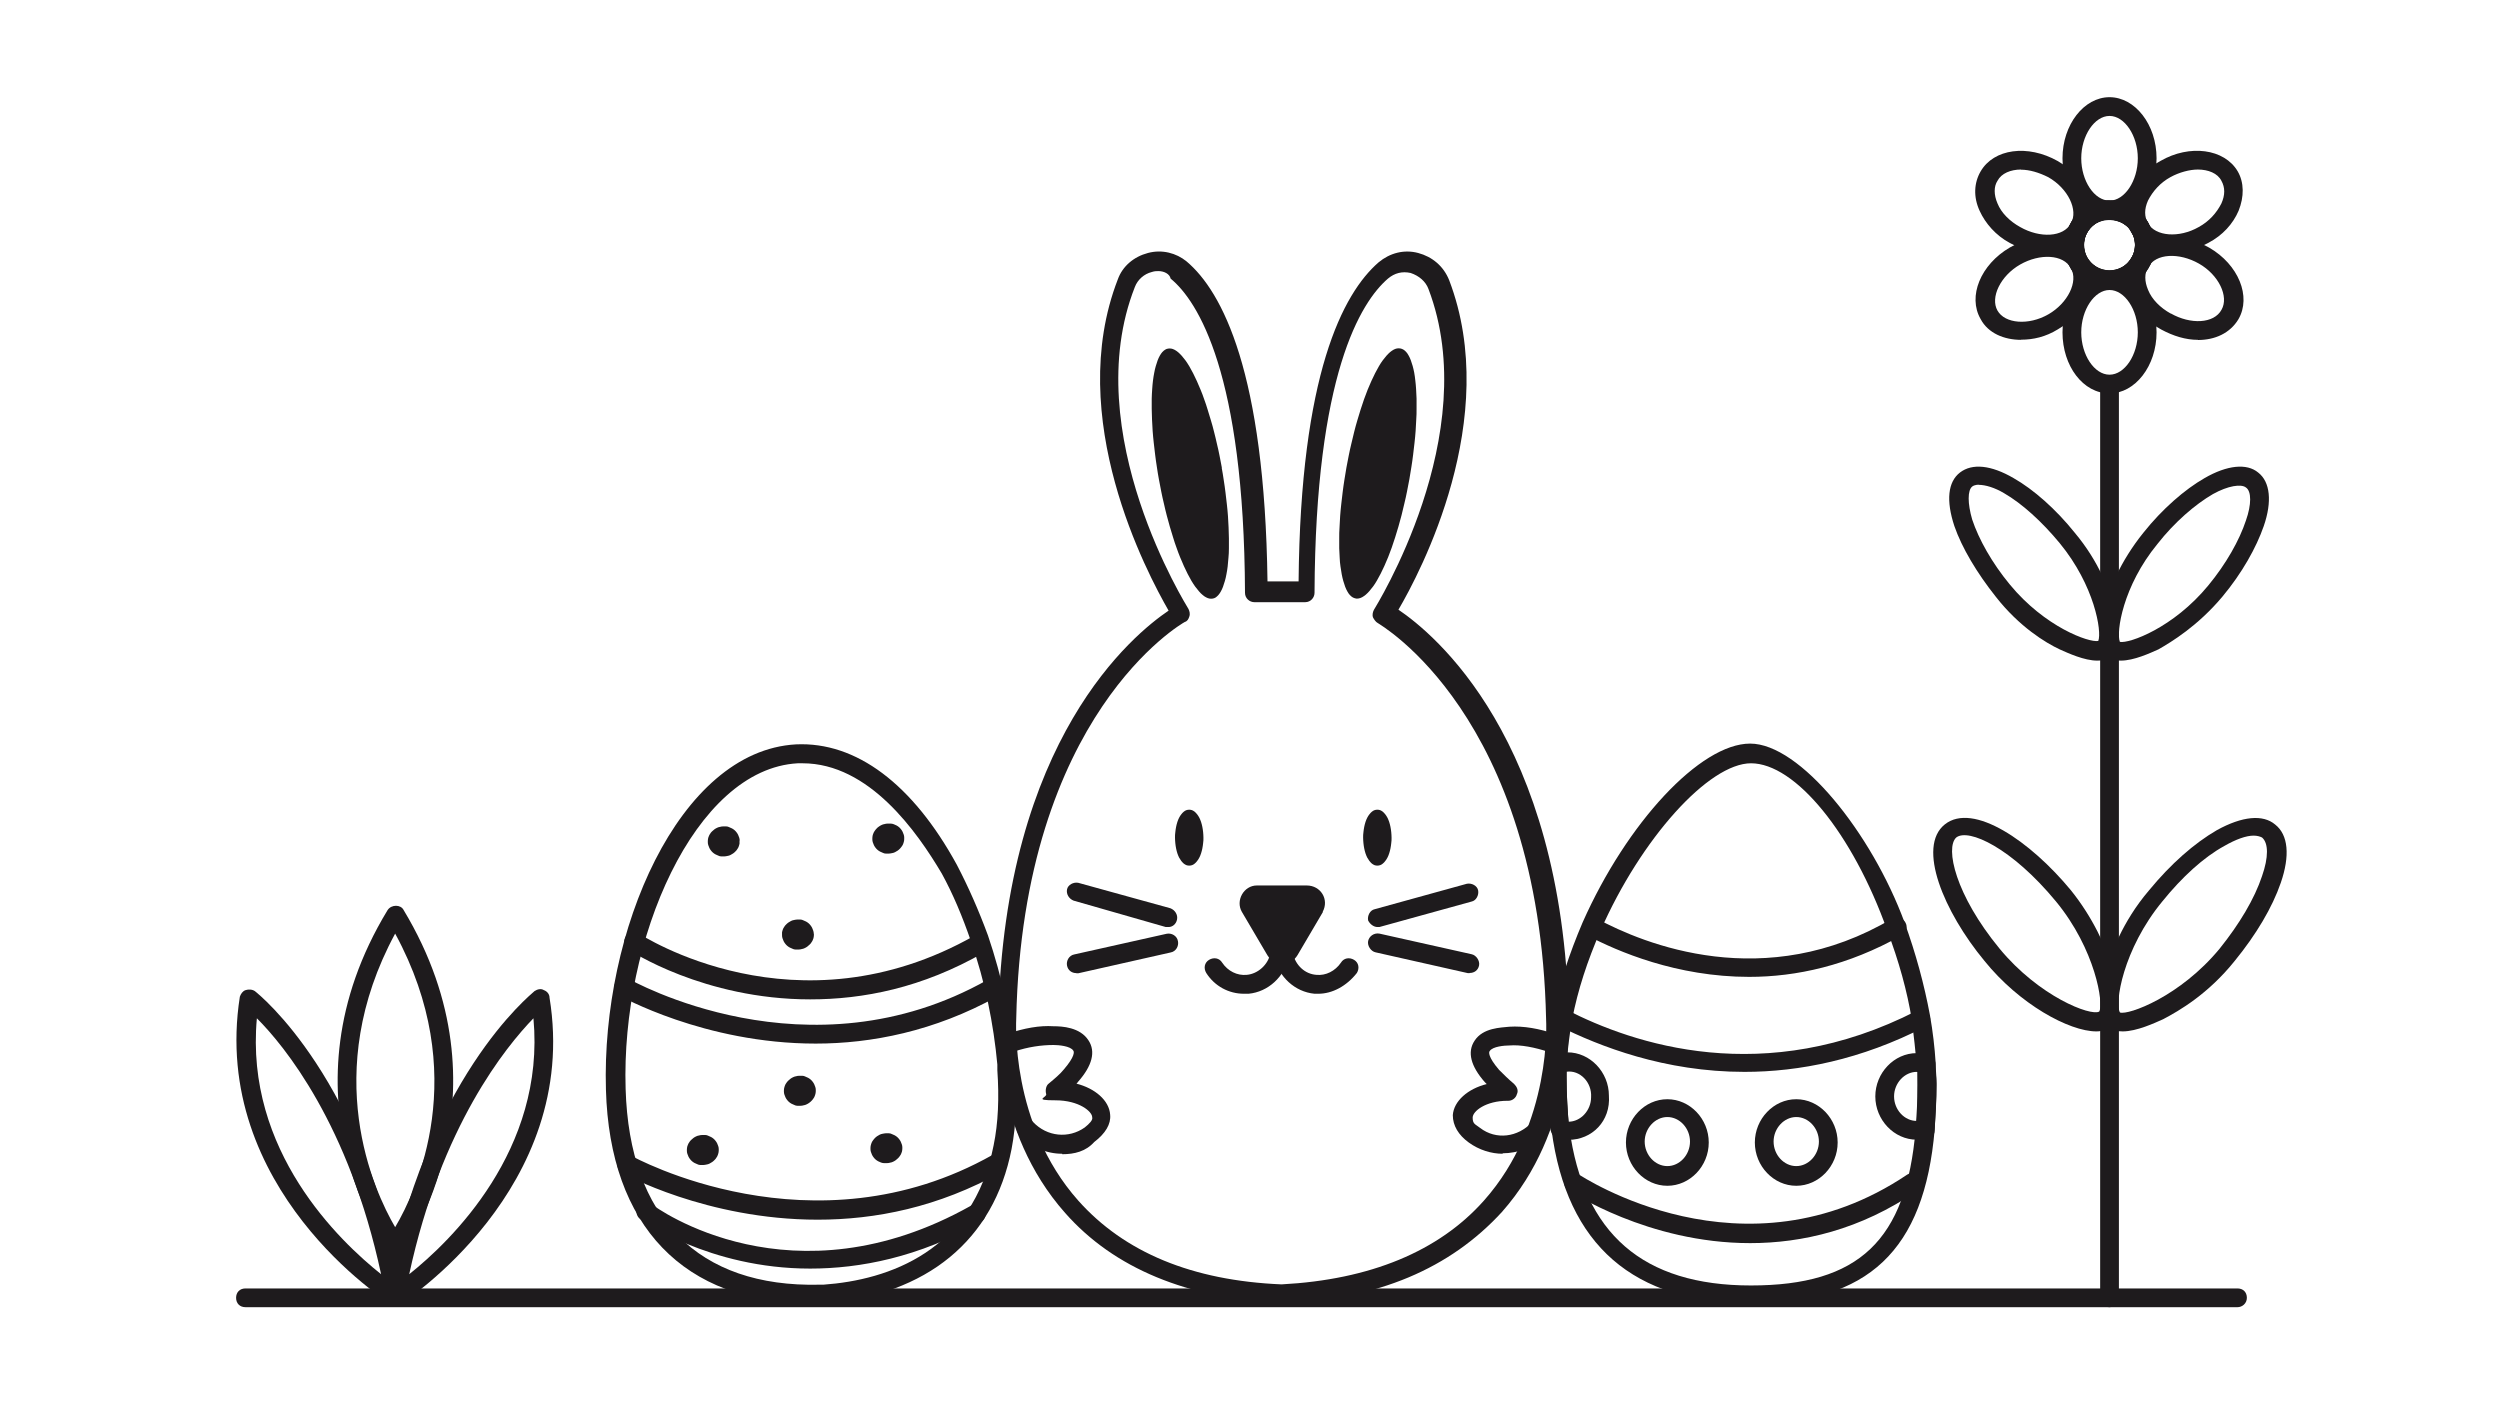 <?xml version="1.0" encoding="UTF-8"?>
<svg id="Layer_1" xmlns="http://www.w3.org/2000/svg" xmlns:xlink="http://www.w3.org/1999/xlink" version="1.1" viewBox="0 0 1600 900">
  <!-- Generator: Adobe Illustrator 29.1.0, SVG Export Plug-In . SVG Version: 2.1.0 Build 142)  -->
  <defs>
    <style>
      .st0 {
        fill: none;
      }

      .st1 {
        fill: #1e1b1d;
      }

      .st2 {
        clip-path: url(#clippath);
      }
    </style>
    <clipPath id="clippath">
      <rect class="st0" x="1320" y="61.5" width="61.3" height="79.8"/>
    </clipPath>
  </defs>
  <path class="st1" d="M1432,836.6H157.1c-3.6,0-6-2.4-6-6s2.4-6,6-6h1274.9c3.6,0,6,2.4,6,6s-3,6-6,6Z"/>
  <path class="st1" d="M1350.1,185.6c-15.7,0-28.3-12.6-28.3-28.3s12.6-28.3,28.3-28.3,28.3,12.6,28.3,28.3-12.7,28.3-28.3,28.3ZM1350.1,140.4c-9,0-16.3,7.2-16.3,16.3s7.2,16.3,16.3,16.3,16.3-7.2,16.3-16.3-7.2-16.3-16.3-16.3Z"/>
  <g class="st2">
    <path class="st1" d="M1350.1,140.4c-16.9,0-30.1-17.5-30.1-39.1s13.8-39.1,30.1-39.1,30.1,17.5,30.1,39.1-13.8,39.1-30.1,39.1ZM1350.1,74.2c-9.6,0-18.1,12.6-18.1,27.1s8.4,27.1,18.1,27.1,18.1-12.7,18.1-27.1-8.4-27.1-18.1-27.1Z"/>
  </g>
  <path class="st1" d="M1350.1,185.6c-4.8,0-9.6-1.2-14.5-3.6-13.8-7.8-18.1-25.3-10.2-39.1,3.6-6.6,10.2-11.4,17.5-13.3,7.2-1.8,15.1-1.2,21.7,3,6.6,3.6,11.4,10.2,13.3,17.5,1.8,7.2,1.2,15.1-3,21.7-5.4,9-15.1,13.8-24.7,13.8ZM1350.1,140.4c-1.2,0-3,0-4.2.6-4.2,1.2-7.8,3.6-10.2,7.8-4.8,7.8-1.8,18.1,6,22.3,7.8,4.8,18.1,1.8,22.3-6,2.4-3.6,3-8.4,1.8-12.6-1.2-4.2-3.6-7.8-7.8-10.2-2.4-.6-4.8-1.8-7.8-1.8Z"/>
  <path class="st1" d="M1309.8,162.1c-7.8,0-15.7-2.4-23.5-6.6-9-4.8-15.7-12.6-19.3-20.5-4.2-9-3.6-18.1.6-25.3,8.4-14.5,30.1-17.5,49.4-6.6,18.7,10.8,27.1,31.3,18.7,45.8-4.8,8.4-14.5,13.3-25.9,13.3ZM1293.5,108.5c-6.6,0-12.6,2.4-15.1,7.2-2.4,3.6-2.4,9,0,14.5,2.4,6,7.8,11.4,14.5,15.1,12.6,7.2,27.7,6.6,32.5-2.4,4.8-8.4-1.8-22.3-14.5-29.5-6-3-12-4.8-17.5-4.8Z"/>
  <path class="st1" d="M1350.1,185.6c-2.4,0-4.8-.6-7.2-1.2-7.2-1.8-13.3-6.6-17.5-13.3-7.8-13.8-3-31.3,10.2-39.1,13.9-7.8,31.3-3,39.1,10.2,3.6,6.6,4.8,14.5,3,21.7-1.8,7.2-6.6,13.3-13.3,17.5-4.8,3-9.6,4.2-14.5,4.2ZM1341.7,142.8c-7.8,4.8-10.2,14.5-6,22.3,2.4,3.6,6,6.6,10.2,7.8,4.2,1.2,8.4.6,12.6-1.8,3.6-2.4,6.6-6,7.8-10.2,1.2-4.2.6-8.4-1.8-12.6-4.8-7.2-15.1-9.6-22.9-5.4Z"/>
  <path class="st1" d="M1293.5,217.5c-10.8,0-21.1-4.2-25.9-13.3-8.4-14.5,0-34.9,18.7-45.8s40.9-7.8,49.4,6.6,0,34.9-18.7,45.8c-7.8,4.8-15.7,6.6-23.5,6.6ZM1292.9,169.3c-12.6,7.2-19.3,21.1-14.5,29.5s19.9,9.6,32.5,2.4c12.6-7.2,19.3-21.1,14.5-29.5-4.8-9-19.9-9.6-32.5-2.4Z"/>
  <path class="st1" d="M1350.1,185.6c-15.7,0-28.3-12.6-28.3-28.3s12.6-28.3,28.3-28.3,28.3,12.6,28.3,28.3-12.7,28.3-28.3,28.3ZM1350.1,140.4c-9,0-16.3,7.2-16.3,16.3s7.2,16.3,16.3,16.3,16.3-7.2,16.3-16.3-7.2-16.3-16.3-16.3Z"/>
  <path class="st1" d="M1350.1,251.8c-16.9,0-30.1-17.5-30.1-39.1s13.8-39.1,30.1-39.1,30.1,17.5,30.1,39.1-13.8,39.1-30.1,39.1ZM1350.1,185.6c-9.6,0-18.1,12.6-18.1,27.1s8.4,27.1,18.1,27.1,18.1-12.6,18.1-27.1-8.4-27.1-18.1-27.1Z"/>
  <path class="st1" d="M1350.1,185.6c-4.8,0-9.6-1.2-14.5-3.6-13.8-7.8-18.1-25.3-10.2-39.1,3.6-6.6,10.2-11.4,17.5-13.3,7.2-1.8,15.1-1.2,21.7,3,6.6,3.6,11.4,10.2,13.3,17.5,1.8,7.2,1.2,15.1-3,21.7-5.4,9-15.1,13.8-24.7,13.8ZM1341.7,171.1c7.8,4.8,18.1,1.8,22.3-6,2.4-3.6,3-8.4,1.8-12.6-1.2-4.2-3.6-7.8-7.8-10.2-3.6-2.4-8.4-3-12.6-1.8-4.2,1.2-7.8,3.6-10.2,7.8-3.6,8.4-1.2,18.7,6.6,22.9Z"/>
  <path class="st1" d="M1406.7,217.5c-7.8,0-15.7-2.4-23.5-6.6-9-4.8-15.7-12.6-19.3-20.5-4.2-9-3.6-18.1.6-25.3,8.4-14.5,30.1-17.5,49.4-6.6,18.7,10.8,27.1,31.3,18.7,45.8-5.4,9-15.1,13.3-25.9,13.3ZM1389.3,200.6c12.6,7.2,27.7,6.6,32.5-2.4,4.8-8.4-1.8-22.3-14.5-29.5-12.7-7.2-27.7-6.6-32.5,2.4-2.4,3.6-2.4,9,0,14.5,2.4,6,7.8,11.4,14.5,15.1Z"/>
  <path class="st1" d="M1350.1,185.6c-2.4,0-4.8-.6-7.2-1.2-7.2-1.8-13.3-6.6-17.5-13.3-7.8-13.8-3-31.3,10.2-39.1,13.9-7.8,31.3-3,39.1,10.2,3.6,6.6,4.8,14.5,3,21.7-1.8,7.2-6.6,13.3-13.3,17.5-4.8,3-9.6,4.2-14.5,4.2ZM1350.1,140.4c-3,0-5.4.6-8.4,2.4-7.8,4.8-10.2,14.5-6,22.3,2.4,3.6,6,6.6,10.2,7.8,4.2,1.2,8.4.6,12.6-1.8,3.6-2.4,6.6-6,7.8-10.2,1.2-4.2.6-8.4-1.8-12.6-3.6-4.8-9-7.8-14.5-7.8Z"/>
  <path class="st1" d="M1389.9,162.1c-10.8,0-21.1-4.8-25.9-13.3-4.2-7.2-4.2-16.3-.6-25.3,3.6-8.4,10.2-15.7,19.3-20.5,18.7-10.8,40.9-7.8,49.4,6.6,4.2,7.2,4.2,16.3.6,25.3-3.6,8.4-10.2,15.7-19.3,20.5-7.8,4.2-15.7,6.6-23.5,6.6ZM1406.7,108.5c-5.4,0-12,1.8-17.5,4.8-6.6,3.6-11.4,9-14.5,15.1-2.4,5.4-2.4,10.2,0,14.5,4.8,8.4,19.9,9.6,32.5,2.4,6.6-3.6,11.4-9,14.5-15.1,2.4-5.4,2.4-10.2,0-14.5-2.4-4.8-8.4-7.2-15.1-7.2Z"/>
  <path class="st1" d="M1350.1,836.6c-3.6,0-6-2.4-6-6V246.4c0-3.6,2.4-6,6-6s6,2.4,6,6v584.2c0,3-3,6-6,6Z"/>
  <path class="st1" d="M1358.5,660.1c-3.6,0-6.6-.6-9-3-8.4-7.2-4.2-27.1-1.8-35.5,3-10.2,10.2-31.3,27.7-51.8,13.9-16.9,28.9-30.1,43.4-38.5,16.3-9,29.5-10.2,37.3-3.6,8.4,6.6,9.6,19.9,3.6,37.3-5.4,15.7-15.7,33.1-29.5,50-16.9,21.1-35.5,31.9-45.8,37.3-5.4,2.4-16.9,7.8-25.9,7.8ZM1442.3,534.8c-4.8,0-11.4,2.4-18.7,6.6-13.2,7.2-27.1,19.9-39.7,35.5-25.3,30.7-30.7,65.6-27.1,71.1,5.4,1.8,38.5-10.2,63.8-40.9,12.6-15.7,22.3-31.9,27.1-46.4,4.2-12,4.2-21.1,0-24.7-1.2-.6-3-1.2-5.4-1.2Z"/>
  <path class="st1" d="M1357.3,422.8c-3.6,0-6.6-.6-8.4-2.4-7.8-6.6-4.2-25.3-1.8-32.5,2.4-9.6,9.6-28.3,24.7-47,12-15.1,26.5-27.7,39.1-34.9,14.5-8.4,27.1-9.6,34.3-3.6,7.8,6,9,18.7,3.6,34.3-4.8,13.8-13.9,30.1-26.5,45.2-15.7,18.7-32.5,28.9-40.9,33.7-5.4,2.4-15.7,7.2-24.1,7.2ZM1356.7,410.8c6,1.2,34.3-9,56.6-36.1,11.4-13.8,19.9-28.9,24.1-41.6,3.6-10.2,3.6-18.7,0-21.1-3-2.4-11.4-1.2-21.1,4.2-11.4,6.6-24.7,18.1-35.5,31.9-22.3,27.1-26.5,56.6-24.1,62.6Z"/>
  <path class="st1" d="M1341.7,660.1c-17.5,0-49.4-17.5-71.7-45.2-25.9-31.3-43.4-72.9-25.3-87.3s54.8,10.8,80.7,42.2c27.1,33.7,37.3,77.7,25.3,87.3-1.8,1.8-5.4,3-9,3ZM1279.7,607.1c25.3,30.7,58.4,43.4,63.8,40.3,3-4.8-2.4-39.8-27.7-70.5-28.3-34.3-56-47-63.8-40.9-7.2,6.6-.6,36.7,27.7,71.1Z"/>
  <path class="st1" d="M1342.3,422.8c-8.4,0-18.7-4.8-24.1-7.2-9-4.2-25.9-14.5-40.9-33.7-12-15.1-21.7-31.3-26.5-45.2-5.4-16.3-4.2-28.3,3.6-34.3,7.8-6,19.9-4.8,34.3,3.6,12.7,7.2,27.1,19.9,39.1,34.9,15.7,18.7,22.3,37.3,24.7,47,2.4,7.8,6,25.9-1.8,32.5-1.8,1.8-4.8,2.4-8.4,2.4ZM1266.4,310.2c-1.8,0-3.6.6-4.2,1.2-3,2.4-3,10.8,0,21.1,4.2,12.6,12.6,27.7,24.1,41.6,22.3,27.1,50.6,37.3,56.6,36.1,2.4-6-2.4-35.5-24.7-62.6-11.4-13.8-24.1-25.3-35.5-31.9-6-3.6-12-5.4-16.3-5.4Z"/>
  <path class="st1" d="M252.9,835.4c-1.2,0-2.4-.6-3.6-1.2-1.8-1.2-3-3.6-2.4-6,25.3-137.9,92.7-191.5,95.2-193.9,1.8-1.2,4.2-1.8,6-.6,1.8.6,3.6,2.4,3.6,4.8,19.9,122.3-94.5,195.7-95.8,196.3-1.2.6-1.8.6-3,.6ZM341.4,651.7c-17.5,18.1-59,68.7-79.5,163.8,26.5-21.1,87.3-79.5,79.5-163.8Z"/>
  <path class="st1" d="M252.9,802.8c-1.8,0-3.6-1.2-4.8-2.4-.6-1.2-71.7-100,0-218,2.4-3.6,8.4-3.6,10.2,0,71.1,118,.6,216.8,0,218-1.8,1.2-3.6,2.4-5.4,2.4ZM252.9,597.5c-48.2,89.1-13.8,164.4,0,187.9,13.9-23.5,48.8-98.2,0-187.9Z"/>
  <path class="st1" d="M252.9,835.4c-1.2,0-2.4-.6-3-1.2-1.8-.6-115.6-73.5-96.4-196.3.6-1.8,1.8-3.6,3.6-4.2,1.8-.6,4.2-.6,6,.6,3,2.4,69.9,56,95.2,193.9.6,2.4-.6,4.8-2.4,6-.6.6-1.8,1.2-3,1.2ZM164.4,651.7c-7.8,84.9,53,142.7,79.5,163.8-20.5-95.8-62-146.3-79.5-163.8Z"/>
  <path class="st1" d="M519.1,834.1c-81.3,0-128.9-49.4-131.3-136.7-3-101.2,46.4-216.8,121.6-221,38.5-1.8,74.7,25.3,103,77.1,7.2,13.8,13.9,28.9,19.9,45.2,9,26.5,15.1,54.8,17.5,81.9v3.6c1.2,18.7.6,35.5-2.4,51.2-11.4,58.4-54.2,93.3-119.8,98.8h-8.4ZM513.6,488.5h-3c-66.2,3.6-113.2,113.2-110.2,208.4,2.4,82.5,46.4,127.1,124.1,125.3h2.4c42.2-3,95.8-21.7,109-89.1,3-14.5,3.6-30.7,2.4-48.2v-3.6c-2.4-25.9-7.8-53-16.9-78.9-5.4-15.7-11.4-30.1-18.7-43.4-15.7-26.5-46.4-70.5-89.1-70.5Z"/>
  <path class="st1" d="M518.5,639.6c-68.1,0-115.6-31.3-116.2-31.9-3-1.8-3.6-5.4-1.8-8.4,1.8-3,5.4-3.6,8.4-1.8,1.2.6,100.6,66.2,215,1.2,3-1.8,6.6-.6,8.4,2.4s.6,6.6-2.4,8.4c-39.8,22.9-77.7,30.1-111.4,30.1Z"/>
  <path class="st1" d="M522.1,667.9c-71.7,0-125.3-30.7-125.9-30.7-3-1.8-3.6-5.4-2.4-8.4,1.8-3,5.4-3.6,8.4-2.4,1.2.6,115,65.6,230,.6,3-1.8,6.6-.6,8.4,2.4s.6,6.6-2.4,8.4c-40.3,22.3-80.7,30.1-116.2,30.1Z"/>
  <path class="st1" d="M523.3,780.6c-71.1,0-124.7-29.5-125.3-30.1-3-1.8-3.6-5.4-2.4-8.4,1.8-3,5.4-3.6,8.4-2.4,1.2.6,116.2,64.4,231.3-.6,3-1.8,6.6-.6,8.4,2.4s.6,6.6-2.4,8.4c-40.9,22.9-81.3,30.7-118,30.7Z"/>
  <path class="st1" d="M518.5,811.9c-65,0-108.4-31.3-109-31.9-2.4-1.8-3-6-1.2-8.4,1.8-2.4,6-3,8.4-1.2,3.6,3,90.3,65.6,204.8,1.2,3-1.8,6.6-.6,8.4,2.4,1.8,3,.6,6.6-2.4,8.4-39.7,22.3-77.1,29.5-109,29.5Z"/>
  <path class="st1" d="M460,735.5c0,.6,0,1.3-.1,1.9-.1.6-.3,1.2-.5,1.8-.2.6-.5,1.2-.9,1.7-.3.5-.7,1.1-1.2,1.5-.5.5-.9.9-1.5,1.3s-1.1.7-1.7,1c-.6.3-1.2.5-1.9.6s-1.3.3-2,.3c-.7,0-1.3,0-2,0-.7,0-1.3-.2-1.9-.5-.6-.2-1.2-.5-1.8-.8-.6-.3-1.1-.7-1.6-1.1-.5-.4-.9-.9-1.3-1.4-.4-.5-.7-1-1-1.6-.3-.6-.5-1.2-.7-1.8-.2-.6-.3-1.2-.3-1.9,0-.6,0-1.3.1-1.9,0-.6.3-1.2.5-1.8.2-.6.5-1.2.9-1.7.3-.5.7-1.1,1.2-1.5.5-.5,1-.9,1.5-1.3.5-.4,1.1-.7,1.7-1,.6-.3,1.2-.5,1.9-.6.7-.2,1.3-.3,2-.3.7,0,1.3,0,2,0,.7,0,1.3.2,1.9.5.6.2,1.2.5,1.8.8.6.3,1.1.7,1.6,1.1.5.4.9.9,1.3,1.4.4.5.7,1,1,1.6.3.6.5,1.2.7,1.8s.3,1.2.3,1.9Z"/>
  <path class="st1" d="M577.5,734.3c0,.6,0,1.3-.1,1.9,0,.6-.3,1.2-.5,1.8-.2.6-.5,1.2-.9,1.7-.3.5-.8,1.1-1.2,1.5-.5.5-1,.9-1.5,1.3-.5.4-1.1.7-1.7,1-.6.3-1.2.5-1.9.6-.7.2-1.3.3-2,.3s-1.3,0-2,0c-.7,0-1.3-.2-1.9-.4-.6-.2-1.2-.5-1.8-.8-.6-.3-1.1-.7-1.6-1.1-.5-.4-.9-.9-1.3-1.4-.4-.5-.7-1-1-1.6s-.5-1.2-.7-1.8-.3-1.2-.3-1.9c0-.6,0-1.3.1-1.9s.3-1.2.5-1.8c.2-.6.5-1.2.9-1.7.3-.5.8-1,1.2-1.5.5-.5.9-.9,1.5-1.3s1.1-.7,1.7-1c.6-.3,1.2-.5,1.9-.6s1.3-.3,2-.3c.7,0,1.3,0,2,0,.7,0,1.3.2,1.9.5.6.2,1.2.5,1.8.8.6.3,1.1.7,1.6,1.1.5.4.9.9,1.3,1.4.4.5.7,1,1,1.6.3.6.5,1.2.7,1.8.2.6.3,1.2.3,1.9Z"/>
  <path class="st1" d="M522.1,697.6c0,.6,0,1.3-.1,1.9-.1.6-.3,1.2-.5,1.8-.2.6-.5,1.2-.9,1.7-.3.5-.8,1.1-1.2,1.5s-.9.9-1.5,1.3c-.5.4-1.1.7-1.7,1s-1.2.5-1.9.6c-.7.2-1.3.3-2,.3s-1.3,0-2,0c-.7,0-1.3-.2-1.9-.5-.6-.2-1.2-.5-1.8-.8-.6-.3-1.1-.7-1.6-1.1-.5-.4-.9-.9-1.3-1.4-.4-.5-.7-1-1-1.6-.3-.6-.5-1.2-.7-1.8s-.3-1.2-.3-1.9c0-.6,0-1.3.1-1.9s.3-1.2.5-1.8c.2-.6.5-1.2.9-1.7.3-.5.7-1,1.2-1.5.5-.5,1-.9,1.5-1.3.5-.4,1.1-.7,1.7-1,.6-.3,1.2-.5,1.9-.6.7-.2,1.3-.3,2-.3.7,0,1.3,0,2,0,.7,0,1.3.2,1.9.5.6.2,1.2.5,1.8.8.6.3,1.1.7,1.6,1.1.5.4.9.9,1.3,1.4.4.5.7,1,1,1.6.3.6.5,1.2.7,1.8.2.6.3,1.2.3,1.9Z"/>
  <path class="st1" d="M520.9,597.6c0,.6,0,1.3-.1,1.9,0,.6-.3,1.2-.5,1.8-.2.6-.5,1.2-.9,1.7-.3.5-.7,1.1-1.2,1.5-.5.5-1,.9-1.5,1.3-.5.4-1.1.7-1.7,1-.6.3-1.2.5-1.9.6-.7.2-1.3.3-2,.3-.7,0-1.3,0-2,0-.7,0-1.3-.2-1.9-.5-.6-.2-1.2-.5-1.8-.8-.6-.3-1.1-.7-1.6-1.1-.5-.4-.9-.9-1.3-1.4-.4-.5-.7-1-1-1.6-.3-.6-.5-1.2-.7-1.8s-.3-1.2-.3-1.9c0-.6,0-1.3,0-1.9.1-.6.3-1.2.5-1.8.2-.6.5-1.2.9-1.7.3-.5.7-1.1,1.2-1.5.5-.5.9-.9,1.5-1.3s1.1-.7,1.7-1c.6-.3,1.2-.5,1.9-.6s1.3-.3,2-.3c.7,0,1.3,0,2,0,.7,0,1.3.2,1.9.5.6.2,1.2.5,1.8.8.6.3,1.1.7,1.6,1.1.5.4.9.9,1.3,1.4.4.5.7,1,1,1.6.3.6.5,1.2.7,1.8.2.6.3,1.2.3,1.9Z"/>
  <path class="st1" d="M473.3,538c0,.6,0,1.3,0,1.9-.1.6-.3,1.2-.5,1.8-.2.6-.5,1.2-.9,1.7-.3.5-.7,1.1-1.2,1.5-.5.5-.9.9-1.5,1.3s-1.1.7-1.7,1c-.6.3-1.2.5-1.9.6s-1.3.3-2,.3c-.7,0-1.3,0-2,0-.7,0-1.3-.2-1.9-.5-.6-.2-1.2-.5-1.8-.8-.6-.3-1.1-.7-1.6-1.1-.5-.4-.9-.9-1.3-1.4-.4-.5-.7-1-1-1.6-.3-.6-.5-1.2-.7-1.8-.2-.6-.3-1.2-.3-1.9,0-.6,0-1.3.1-1.9,0-.6.3-1.2.5-1.8.2-.6.5-1.2.9-1.7.3-.5.7-1.1,1.2-1.5.5-.5,1-.9,1.5-1.3.5-.4,1.1-.7,1.7-1,.6-.3,1.2-.5,1.9-.6.7-.2,1.3-.3,2-.3.7,0,1.3,0,2,0,.7,0,1.3.2,1.9.5.6.2,1.2.5,1.8.8.6.3,1.1.7,1.6,1.1.5.4.9.9,1.3,1.4.4.5.7,1,1,1.6.3.6.5,1.2.7,1.8s.3,1.2.3,1.9Z"/>
  <path class="st1" d="M578.7,536.2c0,.6,0,1.3-.1,1.9s-.3,1.2-.5,1.8c-.2.6-.5,1.2-.9,1.7-.3.5-.8,1-1.2,1.5-.5.5-.9.9-1.5,1.3s-1.1.7-1.7,1c-.6.3-1.2.5-1.9.6s-1.3.3-2,.3c-.7,0-1.3,0-2,0-.7,0-1.3-.2-1.9-.5-.6-.2-1.2-.5-1.8-.8-.6-.3-1.1-.7-1.6-1.1-.5-.4-.9-.9-1.3-1.4-.4-.5-.7-1-1-1.6-.3-.6-.5-1.2-.7-1.8-.2-.6-.3-1.2-.3-1.9s0-1.3.1-1.9c0-.6.3-1.2.5-1.8.2-.6.5-1.2.9-1.7.3-.5.8-1.1,1.2-1.5.4-.5.9-.9,1.5-1.3.5-.4,1.1-.7,1.7-1,.6-.3,1.2-.5,1.9-.6.7-.2,1.3-.3,2-.3s1.3,0,2,0c.7,0,1.3.2,1.9.4.6.2,1.2.5,1.8.8.6.3,1.1.7,1.6,1.1.5.4.9.9,1.3,1.4.4.5.7,1,1,1.6s.5,1.2.7,1.8.3,1.2.3,1.9Z"/>
  <path class="st1" d="M1120.7,834.1c-75.3,0-118-37.3-127.7-110.8-1.2-10.2-2.4-22.3-2.4-34.3v-8.4c.6-9.6,1.8-20.5,3.6-31.3,3.6-19.3,10.2-39.1,18.7-59,28.3-63.8,75.3-114.4,107.2-114.4s77.7,57.2,98.8,114.4c7.2,19.9,12.6,39.7,16.3,59.6,1.8,10.2,3,20.5,3.6,30.1,0,4.2.6,9,.6,13.3,0,10.2-.6,20.5-1.2,29.5-6.6,77.7-42.8,111.4-117.4,111.4ZM1120.7,488.5c-27.1,0-70.5,48.2-96.4,107.2-8.4,19.3-14.5,37.9-18.1,56.6-1.8,10.2-3,19.9-3.6,29.5v7.8c0,11.4.6,22.9,1.8,32.5,9,67.4,47,100.6,116.2,100.6s99.4-28.9,105.4-100c.6-8.4,1.2-18.1,1.2-28.3s0-8.4-.6-12.6c-.6-9-1.8-18.7-3-28.9-3-18.7-8.4-37.9-15.7-57.2-22.3-62.6-59-107.2-87.3-107.2Z"/>
  <path class="st1" d="M1119.5,625.2c-46.4,0-84.3-16.3-103.6-26.5-3-1.8-4.2-5.4-2.4-8.4s5.4-4.2,8.4-2.4c30.1,16.3,107.8,48.2,189.1,0,3-1.8,6.6-.6,8.4,2.4,1.8,3,.6,6.6-2.4,8.4-34.3,19.3-67.4,26.5-97.6,26.5Z"/>
  <path class="st1" d="M1120.1,795.6c-65.6,0-115-33.1-116.2-33.7-3-1.8-3.6-5.4-1.8-8.4,1.8-3,5.4-3.6,8.4-1.8,1.2.6,105.4,70.5,210.2,0,3-1.8,6.6-1.2,8.4,1.8,1.8,3,1.2,6.6-1.8,8.4-36.7,25.3-74.1,33.7-107.2,33.7Z"/>
  <path class="st1" d="M1116.5,686c-51.2,0-92.7-16.3-119.2-29.5-3-1.8-4.2-5.4-2.4-7.8,1.8-3,5.4-4.2,7.8-2.4,42.2,21.7,126.5,50.6,224,.6,3-1.8,6.6-.6,7.8,2.4,1.8,3,.6,6.6-2.4,7.8-41,21.1-80.7,28.9-115.6,28.9Z"/>
  <path class="st1" d="M1003.8,729.4c-2.4,0-4.8-.6-7.2-1.2-2.4-.6-3.6-2.4-4.2-4.8-1.2-10.2-2.4-22.3-2.4-34.3v-8.4c0-2.4,1.8-4.2,3.6-5.4,3-1.2,6-1.8,9.6-1.8,14.5,0,26.5,12.7,26.5,27.7,1.2,16.3-10.8,28.3-25.9,28.3ZM1002.6,686v3.6c0,10.2.6,19.3,1.2,28.3,7.8,0,14.5-7.2,14.5-15.7.6-9.6-7.2-17.5-15.7-16.3Z"/>
  <path class="st1" d="M1226.7,729.4c-14.5,0-26.5-12.7-26.5-27.7s12-27.7,26.5-27.7,6,.6,8.4,1.8c2.4.6,3.6,3,3.6,5.4,0,4.2.6,9,.6,13.2,0,10.2-.6,20.5-1.2,29.5,0,2.4-1.8,4.2-4.2,5.4h-7.2ZM1226.7,686c-7.8,0-14.5,7.2-14.5,15.7s6.6,15.7,14.5,15.7c.6-7.2.6-15.1.6-23.5v-7.8h-.6Z"/>
  <path class="st1" d="M1149.6,758.9c-14.5,0-26.5-12.6-26.5-27.7s12-27.7,26.5-27.7,26.5,12.6,26.5,27.7-12,27.7-26.5,27.7ZM1149.6,714.9c-7.8,0-14.5,7.2-14.5,15.7s6.6,15.7,14.5,15.7,14.5-7.2,14.5-15.7-6.6-15.7-14.5-15.7Z"/>
  <path class="st1" d="M1067.1,758.9c-14.5,0-26.5-12.6-26.5-27.7s12-27.7,26.5-27.7,26.5,12.6,26.5,27.7-12,27.7-26.5,27.7ZM1067.1,714.9c-7.8,0-14.5,7.2-14.5,15.7s6.6,15.7,14.5,15.7,14.5-7.2,14.5-15.7-6.6-15.7-14.5-15.7Z"/>
  <path class="st1" d="M679.8,738.4c-10.2,0-19.9-4.2-27.1-12l-.6-.6c-2.4-2.4-1.8-6.6.6-8.4,2.4-2.4,6.6-1.8,8.4.6,9,9.6,22.9,10.8,33.1,3.6,3-2.4,5.4-4.8,4.8-6.6,0-3.6-8.4-10.8-23.5-10.8s-4.8-1.8-6-4.2c-.6-2.4,0-5.4,1.8-6.6,3.6-3,7.2-6,9.6-9,7.2-8.4,6.6-11.4,6-12-1.8-3-9.6-3.6-12.6-3.6-7.8,0-16.3,1.2-25.3,4.2-3,1.2-6.6-.6-7.8-3.6-1.2-3,.6-6.6,3.6-7.8,10.8-3.6,20.5-5.4,29.5-4.8,5.4,0,16.9.6,22.3,9,4.8,7.2,2.4,16.3-6.6,26.5-.6.6-.6,1.2-1.2,1.2,12,3,21.1,10.8,21.7,19.9.6,6-3,12-10.2,17.5-5.4,6-12.6,7.8-20.5,7.8Z"/>
  <path class="st1" d="M961.7,738.4c-7.2,0-15.1-2.4-21.7-7.2-6.6-4.8-10.2-10.8-10.2-17.5.6-9,9.6-16.9,21.7-19.9-.6-.6-1.2-1.2-1.2-1.2-9-10.2-11.4-19.3-6.6-26.5,5.4-8.4,16.9-8.4,22.3-9,9-.6,19.3,1.2,29.5,4.8,3,1.2,4.8,4.2,3.6,7.8-1.2,3-4.2,4.8-7.8,3.6-9-3-18.1-4.8-25.3-4.2-3,0-10.8.6-12.6,3.6-.6.6-1.2,3.6,6,12,3,3,6,6,9.6,9,1.8,1.8,3,4.2,1.8,6.6-.6,2.4-3,4.2-5.4,4.2h-.6c-13.8,0-22.3,6.6-22.3,10.8s1.8,4.2,4.8,6.6c10.2,7.8,24.1,6,33.1-3.6,2.4-2.4,6-2.4,8.4-.6,2.4,2.4,3,5.4.6,8.4l-.6.6c-7.2,7.8-17.5,11.4-27.1,11.4Z"/>
  <path class="st1" d="M820.8,834.1c-60.8-3-107.8-22.3-139.1-57.8-47-53-43.4-122.3-42.8-125.3,4.2-178.3,86.7-245.1,109-260.2-13.8-24.1-66.8-123.5-32.5-212,3-8.4,10.2-14.5,19.3-16.9,9-2.4,18.1,0,24.7,5.4,22.9,19.3,50,71.1,51.8,204.8h19.9c1.2-132.5,28.3-184.3,51.2-204.2,7.2-6,16.3-8.4,25.3-6,9,2.4,16.3,8.4,19.9,17.5,33.7,88.5-18.7,187.3-32.5,210.8,22.3,15.1,104.8,81.9,109,260.2,0,4.8,3.6,72.9-42.8,125.3-33.1,36.1-79.5,56-140.3,58.4ZM741.3,173.5c-1.2,0-2.4,0-4.2.6-4.8,1.2-9,4.8-10.8,9.6-36.7,93.3,33.7,204.8,34.3,206,.6,1.2,1.2,3,.6,4.8-.6,1.8-1.2,3-3,3.6-1.2.6-103.6,59-107.8,253.5,0,1.2-4.2,67.4,39.7,116.8,29.5,33.1,72.9,51.2,130.1,53.6,56.6-3,100.6-21.1,129.5-53.6,44-49.4,39.8-115.6,39.8-116.2-4.2-195.1-107.2-252.9-107.8-253.5-1.2-.6-2.4-2.4-3-3.6-.6-1.8,0-3.6.6-4.8.6-1.2,70.5-112,34.9-205.4-1.8-4.8-6-8.4-11.4-10.2-5.4-1.2-10.2,0-14.5,3.6-17.5,15.1-46.4,61.4-47,201.1,0,3-2.4,6-6,6h-32.5c-3,0-6-2.4-6-6-.6-140.3-30.1-186.7-47.6-201.1-.6-3-4.2-4.8-7.8-4.8Z"/>
  <path class="st1" d="M846.7,583.6l-16.3,27.7c-4.2,7.2-15.1,7.2-19.3,0l-16.3-27.7c-4.2-7.2,1.2-16.9,9.6-16.9h31.9c9,0,14.5,9,10.2,16.9Z"/>
  <path class="st1" d="M796.1,636c-9.6,0-18.7-4.8-24.1-13.3-1.8-3-1.2-6.6,1.8-8.4s6.6-1.2,8.4,1.8c3.6,5.4,9.6,8.4,15.7,7.8,7.2-.6,13.8-6.6,15.1-13.8.6-3,3.6-5.4,7.2-4.8,3,.6,5.4,4.2,4.8,7.2-3,12.6-13.3,22.3-25.9,23.5h-3Z"/>
  <path class="st1" d="M843.7,636h-2.4c-12.6-1.2-22.9-10.8-25.9-23.5-.6-3,1.2-6.6,4.8-7.2,3-.6,6.6,1.2,7.2,4.8,1.8,7.8,7.8,13.3,15.1,13.8,6,.6,12-2.4,15.7-7.8,1.8-3,5.4-3.6,8.4-1.8s3.6,5.4,1.8,8.4c-6.6,8.4-15.7,13.3-24.7,13.3Z"/>
  <path class="st1" d="M770.2,536.1c0,1.2,0,2.4-.2,3.5-.1,1.2-.3,2.3-.5,3.4-.2,1.1-.5,2.1-.8,3.1s-.7,1.9-1.1,2.7c-.4.8-.9,1.6-1.4,2.2-.5.7-1,1.2-1.6,1.7-.6.5-1.1.8-1.7,1s-1.2.3-1.8.3-1.2-.1-1.8-.3c-.6-.2-1.1-.6-1.7-1-.5-.5-1.1-1-1.6-1.7-.5-.7-.9-1.4-1.4-2.2-.4-.8-.8-1.8-1.1-2.7-.3-1-.6-2-.8-3.1-.2-1.1-.4-2.2-.5-3.4-.1-1.2-.2-2.3-.2-3.5s0-2.4.2-3.5c.1-1.2.3-2.3.5-3.4.2-1.1.5-2.1.8-3.1.3-1,.7-1.9,1.1-2.7.4-.8.9-1.6,1.4-2.2.5-.7,1-1.2,1.6-1.7s1.1-.8,1.7-1c.6-.2,1.2-.3,1.8-.3s1.2.1,1.8.3c.6.2,1.1.6,1.7,1,.5.5,1.1,1,1.6,1.7.5.7,1,1.4,1.4,2.2.4.8.8,1.8,1.1,2.7.3,1,.6,2,.8,3.1.2,1.1.4,2.2.5,3.4.1,1.2.2,2.3.2,3.5Z"/>
  <path class="st1" d="M890.6,536.1c0,1.2,0,2.4-.2,3.5-.1,1.2-.3,2.3-.5,3.4-.2,1.1-.5,2.1-.8,3.1s-.7,1.9-1.1,2.7c-.4.8-.9,1.6-1.4,2.2-.5.7-1,1.2-1.6,1.7-.6.5-1.1.8-1.7,1-.6.2-1.2.3-1.8.3s-1.2-.1-1.8-.3c-.6-.2-1.1-.6-1.7-1-.5-.5-1.1-1-1.6-1.7-.5-.7-.9-1.4-1.4-2.2-.4-.8-.8-1.8-1.1-2.7-.3-1-.6-2-.8-3.1-.2-1.1-.4-2.2-.5-3.4-.1-1.2-.2-2.3-.2-3.5s0-2.4.2-3.5c.1-1.2.3-2.3.5-3.4.2-1.1.5-2.1.8-3.1.3-1,.7-1.9,1.1-2.7.4-.8.9-1.6,1.4-2.2.5-.7,1-1.2,1.6-1.7s1.1-.8,1.7-1c.6-.2,1.2-.3,1.8-.3s1.2.1,1.8.3c.6.2,1.1.6,1.7,1,.5.5,1.1,1,1.6,1.7.5.7,1,1.4,1.4,2.2.4.8.8,1.8,1.1,2.7.3,1,.6,2,.8,3.1.2,1.1.4,2.2.5,3.4.1,1.2.2,2.3.2,3.5Z"/>
  <path class="st1" d="M747.9,593.3h-1.8l-59-16.9c-3-1.2-4.8-4.2-4.2-7.2.6-3,4.2-4.8,7.2-4.2l59,16.3c3,1.2,4.8,4.2,4.2,7.2-.6,3-3,4.8-5.4,4.8Z"/>
  <path class="st1" d="M688.9,622.8c-3,0-5.4-1.8-6-4.8-.6-3,1.2-6.6,4.8-7.2l59-13.2c3-.6,6.6,1.2,7.2,4.8.6,3-1.2,6.6-4.8,7.2l-59,13.3h-1.2Z"/>
  <path class="st1" d="M881.6,593.3c-2.4,0-4.8-1.8-6-4.2-.6-3,1.2-6.6,4.2-7.2l59-16.3c3-.6,6.6,1.2,7.2,4.2.6,3-1.2,6.6-4.2,7.2l-59,16.3h-1.2Z"/>
  <path class="st1" d="M940.6,622.8h-1.2l-59-13.3c-3-.6-5.4-4.2-4.8-7.2.6-3,3.6-5.4,7.2-4.8l59,13.2c3,.6,5.4,4.2,4.8,7.2-.6,3-3,4.8-6,4.8Z"/>
  <path class="st1" d="M781.9,299.4c.5,2.6.9,5.2,1.3,7.9.4,2.6.8,5.2,1.1,7.8s.6,5.2.9,7.7.5,5,.7,7.5c.2,2.5.3,4.9.4,7.3.1,2.4.2,4.7.2,6.9s0,4.4,0,6.5c0,2.1-.1,4.1-.3,6.1s-.3,3.8-.5,5.5c-.2,1.8-.5,3.4-.8,5-.3,1.6-.6,3-1,4.3-.4,1.3-.8,2.6-1.2,3.7-.4,1.1-.9,2.1-1.4,3s-1,1.6-1.6,2.3c-.6.6-1.1,1.1-1.7,1.5-.6.4-1.3.6-1.9.7-.7.1-1.3.1-2,0s-1.4-.4-2.2-.8-1.5-.9-2.3-1.6c-.8-.6-1.5-1.4-2.3-2.3-.8-.9-1.6-1.9-2.4-3s-1.6-2.4-2.4-3.7c-.8-1.4-1.6-2.8-2.4-4.4-.8-1.6-1.6-3.2-2.4-5-.8-1.8-1.6-3.6-2.4-5.6-.8-2-1.6-4-2.3-6.1-.8-2.1-1.5-4.3-2.2-6.6-.7-2.3-1.4-4.6-2.1-6.9-.7-2.4-1.3-4.8-2-7.3-.6-2.5-1.3-5-1.8-7.5-.6-2.5-1.2-5.1-1.7-7.7-.5-2.6-1-5.2-1.5-7.8s-.9-5.2-1.3-7.9c-.4-2.6-.8-5.2-1.1-7.8-.3-2.6-.6-5.2-.9-7.7s-.5-5-.7-7.5c-.2-2.5-.3-4.9-.4-7.3-.1-2.4-.2-4.7-.2-6.9s0-4.4,0-6.5c0-2.1.2-4.1.3-6.1.1-1.9.3-3.8.5-5.5.2-1.8.5-3.4.8-5,.3-1.6.6-3,1-4.3s.8-2.6,1.2-3.7c.4-1.1.9-2.1,1.4-3,.5-.9,1-1.6,1.6-2.3.6-.6,1.1-1.1,1.8-1.5.6-.4,1.2-.6,1.9-.7.7-.1,1.3-.1,2,0,.7.1,1.4.4,2.2.8.7.4,1.5.9,2.3,1.6.8.7,1.5,1.4,2.3,2.3.8.9,1.6,1.9,2.4,3,.8,1.1,1.6,2.4,2.4,3.7.8,1.4,1.6,2.8,2.4,4.4.8,1.6,1.6,3.2,2.4,5,.8,1.8,1.6,3.6,2.4,5.6.8,1.9,1.6,4,2.3,6.1.8,2.1,1.5,4.3,2.2,6.6s1.4,4.6,2.1,6.9,1.4,4.8,2,7.3c.6,2.5,1.3,5,1.8,7.5.6,2.5,1.2,5.1,1.7,7.7s1,5.2,1.5,7.8Z"/>
  <path class="st1" d="M896.2,223c.7.1,1.3.4,1.9.7s1.2.9,1.8,1.5c.6.6,1.1,1.4,1.6,2.3.5.9,1,1.9,1.4,3,.4,1.1.8,2.3,1.2,3.7s.7,2.8,1,4.3c.3,1.6.5,3.2.7,5,.2,1.8.4,3.6.5,5.5s.2,4,.3,6.1c0,2.1,0,4.3,0,6.5,0,2.2,0,4.6-.2,6.9-.1,2.4-.2,4.8-.4,7.3-.2,2.5-.4,5-.7,7.5-.3,2.5-.6,5.1-.9,7.7s-.7,5.2-1.1,7.8c-.4,2.6-.8,5.2-1.3,7.9-.5,2.6-1,5.2-1.5,7.8-.5,2.6-1.1,5.2-1.7,7.7-.6,2.5-1.2,5.1-1.8,7.5s-1.3,4.9-2,7.3-1.4,4.7-2.1,6.9c-.7,2.3-1.5,4.4-2.2,6.6-.8,2.1-1.5,4.1-2.3,6.1-.8,1.9-1.6,3.8-2.4,5.6-.8,1.8-1.6,3.4-2.4,5-.8,1.6-1.6,3-2.4,4.4-.8,1.4-1.6,2.6-2.4,3.7-.8,1.1-1.6,2.1-2.4,3-.8.9-1.6,1.7-2.3,2.3-.8.6-1.5,1.2-2.3,1.6s-1.5.7-2.2.8-1.4.2-2,0c-.7-.1-1.3-.4-1.9-.7s-1.2-.9-1.8-1.5c-.6-.6-1.1-1.4-1.6-2.3s-1-1.9-1.4-3c-.4-1.1-.8-2.3-1.2-3.7-.4-1.3-.7-2.8-1-4.3-.3-1.6-.5-3.2-.8-5s-.4-3.6-.5-5.5c-.1-1.9-.2-4-.3-6.1,0-2.1,0-4.3,0-6.5,0-2.2,0-4.6.2-6.9.1-2.4.3-4.8.4-7.3.2-2.5.4-5,.7-7.5.3-2.5.6-5.1.9-7.7s.7-5.2,1.1-7.8c.4-2.6.8-5.2,1.3-7.9.5-2.6,1-5.2,1.5-7.8.5-2.6,1.1-5.2,1.7-7.7.6-2.5,1.2-5.1,1.8-7.5.6-2.5,1.3-4.9,2-7.3s1.4-4.7,2.1-6.9c.7-2.3,1.5-4.4,2.2-6.6.8-2.1,1.5-4.1,2.3-6.1.8-1.9,1.6-3.8,2.4-5.6.8-1.8,1.6-3.4,2.4-5s1.6-3,2.4-4.4c.8-1.4,1.6-2.6,2.4-3.7s1.6-2.1,2.4-3,1.6-1.7,2.3-2.3c.8-.6,1.5-1.2,2.3-1.6s1.5-.7,2.2-.8,1.4-.1,2,0Z"/>
</svg>